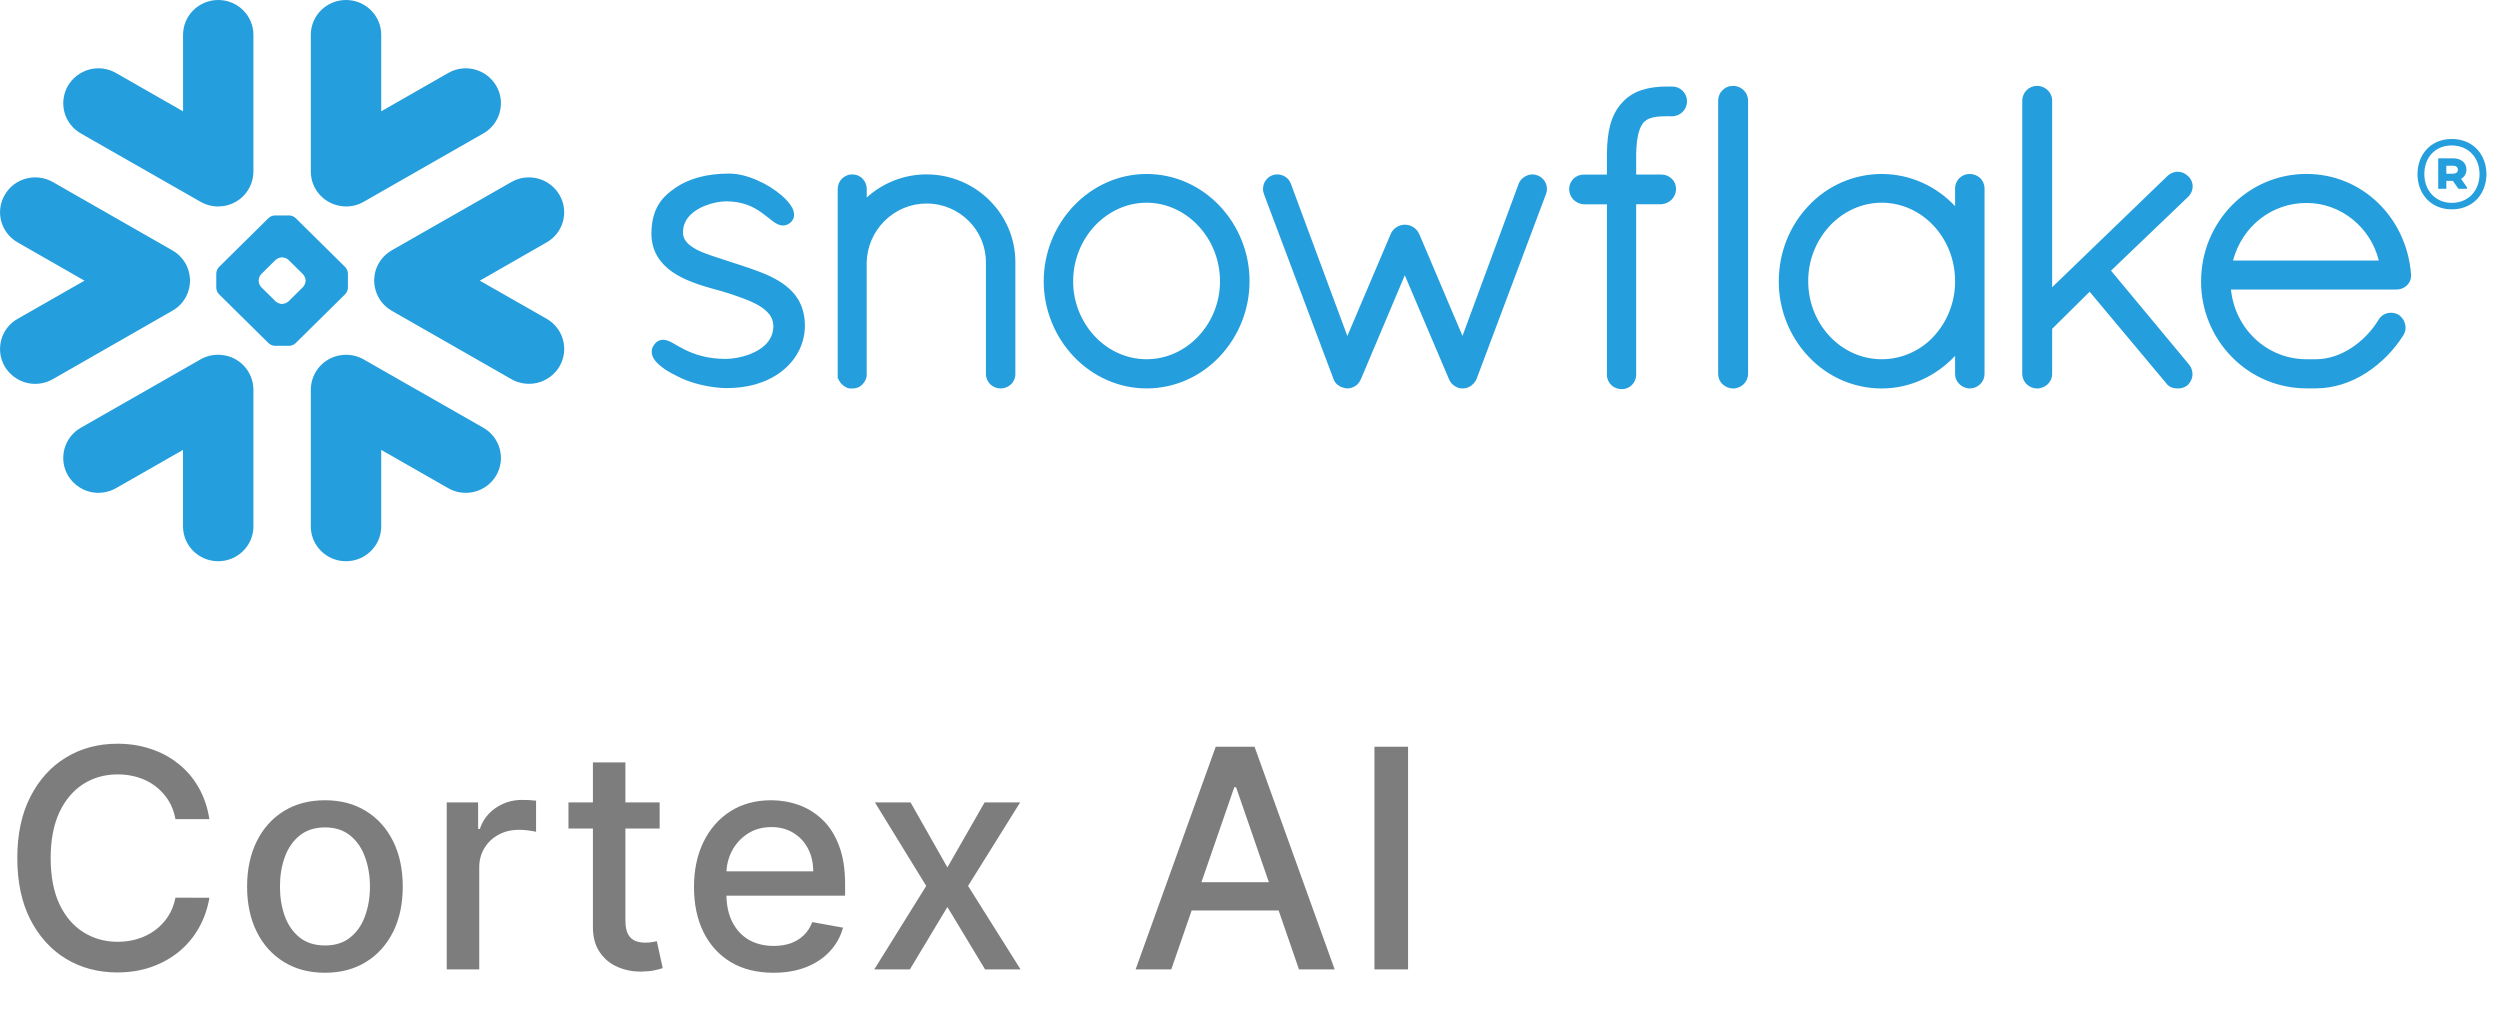 <svg width="49" height="20" viewBox="0 0 49 20" fill="none" xmlns="http://www.w3.org/2000/svg">
<g clip-path="url(#clip0_1334_11866)">
<path fill-rule="evenodd" clip-rule="evenodd" d="M48.076 3.248H47.948V3.405H48.076C48.136 3.405 48.174 3.378 48.174 3.328C48.174 3.275 48.138 3.248 48.076 3.248ZM47.789 3.103H48.08C48.237 3.103 48.342 3.189 48.342 3.323C48.343 3.36 48.333 3.397 48.315 3.429C48.296 3.461 48.27 3.488 48.237 3.506L48.351 3.669V3.701H48.186L48.076 3.545H47.948V3.701H47.789V3.103ZM48.599 3.413C48.599 3.094 48.384 2.851 48.054 2.851C47.732 2.851 47.517 3.082 47.517 3.413C47.517 3.73 47.732 3.976 48.054 3.976C48.384 3.976 48.599 3.733 48.599 3.413ZM48.734 3.413C48.734 3.789 48.48 4.103 48.056 4.103C47.634 4.103 47.383 3.787 47.383 3.413C47.383 3.038 47.634 2.724 48.056 2.724C48.48 2.725 48.734 3.038 48.734 3.413ZM10.714 4.751L9.404 5.501L10.714 6.248C10.792 6.292 10.861 6.352 10.916 6.423C10.971 6.494 11.012 6.575 11.035 6.662C11.059 6.749 11.065 6.84 11.053 6.929C11.041 7.019 11.011 7.105 10.966 7.182C10.873 7.339 10.722 7.453 10.546 7.5C10.37 7.546 10.182 7.522 10.024 7.432L7.679 6.091C7.528 6.006 7.416 5.866 7.366 5.701C7.343 5.629 7.332 5.554 7.334 5.479C7.336 5.425 7.344 5.371 7.358 5.317C7.405 5.15 7.515 5.001 7.678 4.907L10.023 3.568C10.181 3.477 10.369 3.453 10.545 3.5C10.721 3.547 10.872 3.661 10.965 3.819C11.157 4.145 11.044 4.562 10.714 4.751ZM9.474 8.384L7.13 7.046C7.009 6.976 6.869 6.945 6.73 6.956C6.558 6.968 6.396 7.045 6.278 7.171C6.159 7.297 6.093 7.464 6.092 7.637V10.317C6.092 10.695 6.4 11 6.782 11C7.163 11 7.472 10.694 7.472 10.317V8.818L8.784 9.568C8.942 9.659 9.13 9.684 9.306 9.637C9.483 9.591 9.633 9.476 9.726 9.319C9.916 8.992 9.804 8.573 9.474 8.384ZM6.769 5.763L5.794 6.726C5.761 6.757 5.717 6.775 5.672 6.778H5.386C5.34 6.775 5.297 6.757 5.264 6.726L4.289 5.763C4.259 5.73 4.241 5.687 4.239 5.643V5.359C4.241 5.314 4.259 5.271 4.289 5.237L5.263 4.274C5.297 4.243 5.34 4.225 5.385 4.223H5.672C5.717 4.225 5.761 4.243 5.794 4.274L6.769 5.237C6.799 5.271 6.817 5.314 6.819 5.359V5.643C6.819 5.68 6.797 5.735 6.769 5.763ZM5.99 5.496C5.987 5.45 5.968 5.407 5.938 5.374L5.656 5.095C5.622 5.065 5.579 5.047 5.534 5.045H5.522C5.477 5.047 5.435 5.065 5.401 5.095L5.119 5.374C5.089 5.408 5.072 5.451 5.07 5.496V5.507C5.07 5.545 5.091 5.599 5.119 5.627L5.401 5.906C5.429 5.933 5.483 5.957 5.522 5.957H5.534C5.579 5.954 5.622 5.936 5.656 5.906L5.938 5.627C5.969 5.594 5.987 5.551 5.99 5.507V5.496ZM1.584 2.615L3.929 3.954C4.055 4.027 4.195 4.055 4.329 4.044C4.502 4.032 4.663 3.955 4.782 3.829C4.9 3.702 4.966 3.536 4.967 3.362V0.683C4.967 0.306 4.658 0 4.278 0C3.896 0 3.588 0.306 3.588 0.683V2.182L2.274 1.431C2.116 1.34 1.929 1.315 1.752 1.362C1.576 1.409 1.425 1.523 1.332 1.681C1.287 1.758 1.258 1.844 1.246 1.934C1.234 2.023 1.24 2.114 1.263 2.201C1.287 2.288 1.327 2.369 1.382 2.44C1.437 2.511 1.506 2.57 1.584 2.615ZM6.73 4.044C6.865 4.055 7.004 4.027 7.13 3.954L9.474 2.615C9.552 2.571 9.621 2.511 9.676 2.44C9.731 2.369 9.771 2.288 9.795 2.201C9.818 2.114 9.824 2.023 9.813 1.934C9.801 1.844 9.771 1.758 9.726 1.681C9.633 1.523 9.482 1.409 9.306 1.362C9.13 1.315 8.943 1.34 8.784 1.431L7.472 2.182V0.683C7.472 0.306 7.163 0 6.782 0C6.4 0 6.092 0.306 6.092 0.683V3.362C6.091 3.722 6.373 4.017 6.73 4.044V4.044ZM4.329 6.956C4.19 6.944 4.05 6.975 3.929 7.045L1.584 8.384C1.506 8.428 1.437 8.488 1.382 8.559C1.327 8.63 1.287 8.711 1.263 8.798C1.24 8.885 1.234 8.976 1.245 9.065C1.257 9.155 1.287 9.241 1.332 9.319C1.425 9.476 1.576 9.59 1.752 9.637C1.928 9.683 2.116 9.658 2.274 9.568L3.587 8.818V10.317C3.587 10.695 3.896 11 4.277 11C4.658 11 4.967 10.694 4.967 10.317V7.637C4.966 7.464 4.9 7.297 4.782 7.171C4.663 7.044 4.502 6.968 4.329 6.956H4.329ZM3.693 5.701C3.716 5.629 3.726 5.554 3.724 5.479C3.72 5.362 3.687 5.247 3.626 5.147C3.565 5.047 3.48 4.964 3.378 4.907L1.036 3.568C0.705 3.38 0.283 3.491 0.094 3.819C-0.098 4.146 0.016 4.562 0.346 4.751L1.656 5.501L0.346 6.249C0.267 6.293 0.199 6.352 0.143 6.423C0.088 6.494 0.048 6.576 0.024 6.663C0.001 6.749 -0.005 6.84 0.006 6.93C0.018 7.019 0.048 7.105 0.093 7.183C0.186 7.34 0.337 7.454 0.513 7.501C0.689 7.547 0.877 7.523 1.035 7.432L3.378 6.091C3.537 6.002 3.644 5.86 3.693 5.701ZM32.774 1.696H32.709C32.701 1.696 32.693 1.697 32.684 1.698C32.676 1.697 32.668 1.696 32.659 1.696C32.493 1.696 32.331 1.716 32.179 1.765C32.028 1.812 31.893 1.9 31.788 2.018L31.787 2.017V2.019C31.677 2.14 31.605 2.285 31.56 2.45C31.516 2.615 31.498 2.801 31.496 3.013V3.422H31.04C30.965 3.422 30.894 3.451 30.84 3.503C30.787 3.555 30.757 3.626 30.755 3.701C30.755 3.779 30.784 3.855 30.838 3.912C30.893 3.967 30.966 4 31.043 4.005H31.496V7.337L31.495 7.345C31.495 7.424 31.528 7.495 31.581 7.547C31.634 7.598 31.708 7.627 31.789 7.627C31.863 7.627 31.935 7.597 31.987 7.544C32.04 7.491 32.069 7.419 32.069 7.345V4.003H32.56C32.637 4 32.709 3.967 32.764 3.913C32.791 3.885 32.813 3.853 32.828 3.817C32.842 3.782 32.85 3.743 32.85 3.705V3.694C32.848 3.543 32.721 3.421 32.563 3.421H32.069V3.013C32.073 2.832 32.091 2.697 32.118 2.599C32.145 2.5 32.182 2.438 32.214 2.4C32.253 2.36 32.301 2.33 32.354 2.314C32.422 2.292 32.516 2.279 32.644 2.279H32.658C32.666 2.279 32.674 2.277 32.681 2.277C32.69 2.277 32.698 2.279 32.708 2.279H32.772C32.934 2.279 33.065 2.148 33.065 1.988C33.066 1.949 33.058 1.911 33.044 1.876C33.029 1.84 33.008 1.808 32.981 1.781C32.953 1.753 32.921 1.732 32.886 1.718C32.85 1.703 32.812 1.696 32.774 1.696ZM42.888 3.858C42.915 3.831 42.937 3.799 42.953 3.764C42.968 3.729 42.976 3.691 42.976 3.652C42.976 3.615 42.968 3.578 42.953 3.543C42.937 3.509 42.915 3.478 42.887 3.453H42.888C42.887 3.452 42.886 3.452 42.886 3.452C42.886 3.45 42.885 3.45 42.885 3.45H42.883C42.83 3.396 42.758 3.366 42.682 3.366C42.606 3.367 42.533 3.398 42.479 3.452L40.222 5.63V1.97C40.222 1.812 40.088 1.683 39.925 1.683C39.887 1.683 39.849 1.691 39.815 1.705C39.78 1.72 39.748 1.741 39.722 1.768C39.668 1.821 39.637 1.894 39.636 1.97V7.329C39.636 7.366 39.644 7.403 39.659 7.438C39.674 7.472 39.695 7.504 39.722 7.53C39.776 7.583 39.849 7.614 39.925 7.614C40.088 7.614 40.222 7.487 40.222 7.33V6.445L40.957 5.718L42.455 7.508C42.483 7.549 42.522 7.577 42.56 7.592C42.603 7.608 42.646 7.614 42.683 7.614C42.751 7.616 42.817 7.594 42.871 7.554L42.875 7.551L42.879 7.547C42.908 7.519 42.931 7.486 42.948 7.449C42.964 7.412 42.973 7.372 42.973 7.331C42.972 7.261 42.947 7.194 42.902 7.141V7.141L41.376 5.305L42.886 3.859H42.888V3.858V3.858ZM38.811 3.489C38.864 3.541 38.897 3.615 38.897 3.694V7.329C38.897 7.366 38.889 7.403 38.875 7.438C38.86 7.472 38.839 7.503 38.813 7.529C38.758 7.583 38.685 7.613 38.609 7.614C38.533 7.613 38.46 7.583 38.405 7.529C38.378 7.503 38.357 7.472 38.342 7.438C38.327 7.403 38.32 7.366 38.32 7.329V6.974C37.956 7.363 37.446 7.614 36.881 7.614C36.613 7.614 36.348 7.559 36.102 7.452C35.855 7.344 35.634 7.188 35.45 6.992C35.072 6.593 34.862 6.063 34.864 5.512C34.864 4.938 35.087 4.412 35.45 4.031C35.634 3.835 35.856 3.679 36.102 3.572C36.348 3.466 36.613 3.41 36.881 3.41C37.446 3.41 37.956 3.654 38.32 4.041V3.695C38.319 3.657 38.327 3.62 38.342 3.585C38.356 3.55 38.377 3.518 38.404 3.492C38.431 3.465 38.463 3.444 38.498 3.43C38.533 3.416 38.571 3.41 38.609 3.41C38.685 3.41 38.758 3.44 38.811 3.489ZM38.32 5.512C38.32 5.082 38.156 4.697 37.894 4.419C37.633 4.142 37.273 3.973 36.881 3.973C36.492 3.973 36.134 4.142 35.87 4.419C35.593 4.715 35.439 5.106 35.441 5.512C35.441 5.941 35.607 6.323 35.87 6.599C36.132 6.875 36.491 7.041 36.881 7.041C37.071 7.041 37.259 7.002 37.433 6.926C37.608 6.85 37.765 6.739 37.895 6.6C38.17 6.305 38.322 5.916 38.32 5.512ZM15.083 5.41C14.849 5.301 14.585 5.221 14.321 5.134C14.078 5.052 13.832 4.984 13.656 4.893C13.568 4.846 13.499 4.796 13.454 4.741C13.409 4.688 13.385 4.621 13.386 4.552C13.386 4.446 13.417 4.362 13.469 4.286C13.548 4.174 13.681 4.086 13.825 4.03C13.968 3.973 14.123 3.946 14.234 3.946C14.562 3.947 14.769 4.054 14.928 4.167C15.006 4.223 15.072 4.28 15.135 4.327C15.167 4.352 15.197 4.374 15.233 4.39C15.266 4.406 15.305 4.42 15.347 4.42C15.374 4.42 15.401 4.415 15.425 4.404C15.451 4.394 15.475 4.379 15.495 4.361C15.517 4.341 15.534 4.318 15.548 4.291C15.559 4.265 15.564 4.237 15.564 4.209C15.563 4.159 15.549 4.11 15.524 4.066C15.48 3.988 15.413 3.913 15.328 3.837C15.185 3.714 15.025 3.613 14.852 3.538C14.671 3.457 14.477 3.402 14.292 3.402C13.863 3.402 13.506 3.499 13.246 3.676C13.11 3.769 12.991 3.87 12.907 4.01C12.822 4.15 12.774 4.323 12.768 4.548V4.579C12.767 4.797 12.838 4.978 12.95 5.119C13.119 5.332 13.371 5.458 13.618 5.548C13.863 5.639 14.111 5.692 14.265 5.744C14.484 5.816 14.717 5.894 14.887 5.997C14.972 6.05 15.039 6.107 15.086 6.17C15.13 6.234 15.156 6.301 15.158 6.384V6.391C15.157 6.512 15.121 6.607 15.061 6.689C14.971 6.811 14.821 6.899 14.662 6.956C14.524 7.004 14.38 7.031 14.233 7.035C13.859 7.035 13.61 6.945 13.427 6.856C13.336 6.811 13.263 6.766 13.196 6.729C13.165 6.71 13.132 6.694 13.099 6.681C13.066 6.667 13.031 6.66 12.995 6.659C12.97 6.659 12.946 6.664 12.922 6.673C12.899 6.683 12.877 6.697 12.858 6.714C12.833 6.738 12.812 6.766 12.796 6.797C12.781 6.827 12.774 6.86 12.774 6.894C12.774 6.951 12.794 7.001 12.825 7.048C12.872 7.115 12.942 7.174 13.028 7.235C13.117 7.294 13.224 7.351 13.346 7.409C13.618 7.536 13.967 7.603 14.232 7.607H14.232C14.645 7.607 15 7.513 15.3 7.295V7.294H15.3C15.594 7.075 15.776 6.751 15.776 6.383C15.776 6.182 15.728 6.011 15.645 5.871C15.519 5.66 15.314 5.52 15.083 5.41ZM33.965 1.683C33.927 1.683 33.89 1.69 33.855 1.705C33.82 1.719 33.788 1.741 33.761 1.768C33.735 1.794 33.713 1.825 33.699 1.86C33.684 1.894 33.676 1.932 33.676 1.969V7.328C33.676 7.366 33.684 7.403 33.698 7.438C33.713 7.472 33.734 7.504 33.761 7.529C33.816 7.583 33.889 7.613 33.965 7.614C34.129 7.614 34.261 7.487 34.262 7.329V1.969C34.261 1.811 34.13 1.683 33.965 1.683ZM47.257 5.377V5.405C47.257 5.484 47.221 5.555 47.167 5.602C47.111 5.65 47.04 5.676 46.967 5.675H43.727C43.809 6.458 44.441 7.036 45.195 7.041H45.386C45.635 7.042 45.878 6.957 46.092 6.816C46.307 6.674 46.487 6.486 46.621 6.266C46.647 6.222 46.684 6.187 46.728 6.163C46.772 6.14 46.821 6.129 46.87 6.13C46.919 6.131 46.968 6.144 47.01 6.169L47.014 6.171L47.017 6.173C47.057 6.201 47.09 6.238 47.113 6.281C47.136 6.324 47.148 6.372 47.149 6.421C47.149 6.471 47.135 6.522 47.108 6.568L47.107 6.57L47.106 6.571C46.921 6.864 46.675 7.114 46.385 7.304C46.091 7.493 45.751 7.612 45.386 7.612H45.192C44.92 7.61 44.652 7.554 44.403 7.448C44.153 7.341 43.927 7.185 43.738 6.99C43.355 6.597 43.14 6.068 43.141 5.518C43.141 4.936 43.37 4.409 43.743 4.026C43.934 3.831 44.162 3.675 44.413 3.569C44.664 3.463 44.935 3.409 45.207 3.409C45.755 3.409 46.247 3.625 46.611 3.978C46.975 4.33 47.213 4.821 47.256 5.372L47.257 5.377ZM46.625 5.106C46.46 4.446 45.875 3.977 45.207 3.978C44.523 3.978 43.946 4.437 43.767 5.106H46.625ZM18.161 3.418C17.728 3.418 17.31 3.579 16.988 3.871V3.705C16.989 3.63 16.96 3.558 16.909 3.505C16.883 3.477 16.852 3.456 16.817 3.441C16.783 3.426 16.746 3.419 16.708 3.419C16.67 3.418 16.631 3.425 16.596 3.44C16.56 3.455 16.528 3.476 16.5 3.504C16.448 3.557 16.419 3.63 16.419 3.705V7.415L16.431 7.427L16.432 7.428C16.436 7.442 16.443 7.455 16.451 7.467C16.49 7.536 16.555 7.588 16.635 7.611L16.646 7.614H16.708C16.751 7.614 16.793 7.605 16.831 7.587C16.866 7.57 16.896 7.545 16.92 7.514H16.921C16.924 7.51 16.925 7.507 16.928 7.503C16.944 7.485 16.957 7.464 16.967 7.441C16.975 7.42 16.981 7.398 16.985 7.382L16.987 7.372V5.144C16.994 4.836 17.121 4.543 17.34 4.328C17.558 4.111 17.853 3.989 18.16 3.989C18.485 3.989 18.775 4.119 18.985 4.328C19.196 4.537 19.324 4.824 19.324 5.141V7.329C19.324 7.409 19.358 7.483 19.41 7.533C19.465 7.585 19.537 7.614 19.613 7.614C19.688 7.614 19.76 7.585 19.815 7.533C19.843 7.507 19.864 7.475 19.879 7.44C19.894 7.405 19.902 7.367 19.901 7.329V5.141C19.904 4.197 19.125 3.419 18.161 3.418ZM23.904 4.034C24.281 4.432 24.492 4.962 24.491 5.512C24.491 6.062 24.281 6.591 23.904 6.989C23.542 7.372 23.036 7.613 22.473 7.613C21.916 7.613 21.409 7.371 21.046 6.989C20.668 6.59 20.457 6.061 20.457 5.511C20.457 4.961 20.668 4.432 21.046 4.034C21.409 3.652 21.916 3.41 22.473 3.41C23.036 3.41 23.542 3.652 23.904 4.034ZM23.912 5.512C23.912 5.086 23.746 4.7 23.483 4.422C23.219 4.143 22.862 3.973 22.473 3.973C22.084 3.973 21.726 4.144 21.462 4.422C21.186 4.717 21.033 5.107 21.034 5.512C21.032 5.915 21.186 6.303 21.462 6.596C21.726 6.874 22.084 7.041 22.473 7.041C22.861 7.041 23.22 6.874 23.483 6.596C23.76 6.304 23.913 5.915 23.912 5.512ZM30.146 3.442L30.144 3.441L30.143 3.441C30.11 3.426 30.075 3.419 30.039 3.418C29.983 3.419 29.928 3.435 29.881 3.465C29.831 3.496 29.791 3.541 29.768 3.595V3.596L28.665 6.584L27.815 4.582L27.813 4.581C27.789 4.527 27.749 4.482 27.698 4.451C27.65 4.42 27.593 4.404 27.536 4.404C27.478 4.404 27.422 4.421 27.374 4.452C27.324 4.482 27.284 4.527 27.26 4.581L27.26 4.582L26.408 6.586L25.3 3.599H25.299C25.28 3.544 25.243 3.497 25.194 3.466C25.145 3.435 25.09 3.419 25.033 3.418C24.996 3.418 24.959 3.426 24.924 3.441H24.923L24.921 3.442C24.872 3.465 24.829 3.502 24.8 3.548C24.77 3.595 24.755 3.649 24.755 3.704C24.755 3.739 24.761 3.773 24.775 3.808L26.139 7.434V7.435C26.15 7.465 26.166 7.492 26.187 7.515C26.205 7.535 26.226 7.551 26.25 7.563C26.255 7.567 26.262 7.573 26.273 7.579C26.286 7.587 26.299 7.591 26.314 7.593C26.337 7.601 26.37 7.613 26.414 7.613C26.468 7.613 26.52 7.593 26.566 7.564C26.613 7.534 26.648 7.49 26.669 7.438L26.672 7.436L27.534 5.395L28.398 7.427H28.399C28.419 7.482 28.454 7.524 28.494 7.554C28.537 7.586 28.585 7.605 28.635 7.613H28.671C28.705 7.613 28.739 7.607 28.767 7.596C28.793 7.586 28.818 7.572 28.84 7.555C28.887 7.519 28.923 7.472 28.945 7.418V7.416L30.3 3.807C30.328 3.738 30.327 3.661 30.298 3.593C30.269 3.524 30.214 3.47 30.146 3.442Z" fill="#249EDC"/>
</g>
<path d="M4.104 16.055H3.439C3.413 15.913 3.366 15.788 3.296 15.68C3.227 15.572 3.141 15.481 3.04 15.405C2.94 15.33 2.827 15.273 2.702 15.235C2.578 15.197 2.447 15.178 2.308 15.178C2.056 15.178 1.831 15.241 1.632 15.367C1.435 15.494 1.278 15.679 1.163 15.923C1.05 16.168 0.993 16.466 0.993 16.818C0.993 17.173 1.05 17.473 1.163 17.717C1.278 17.962 1.435 18.146 1.634 18.271C1.833 18.396 2.057 18.459 2.305 18.459C2.443 18.459 2.574 18.44 2.697 18.403C2.822 18.365 2.935 18.309 3.036 18.235C3.137 18.161 3.222 18.071 3.292 17.965C3.363 17.857 3.412 17.733 3.439 17.594L4.104 17.596C4.068 17.81 3.999 18.008 3.897 18.188C3.796 18.367 3.666 18.522 3.507 18.653C3.349 18.782 3.169 18.882 2.966 18.953C2.763 19.024 2.541 19.06 2.301 19.06C1.923 19.06 1.587 18.97 1.291 18.791C0.996 18.611 0.763 18.353 0.592 18.018C0.423 17.683 0.339 17.283 0.339 16.818C0.339 16.352 0.424 15.952 0.594 15.619C0.765 15.283 0.998 15.026 1.293 14.847C1.589 14.667 1.925 14.577 2.301 14.577C2.533 14.577 2.749 14.61 2.949 14.677C3.151 14.742 3.332 14.839 3.492 14.967C3.653 15.093 3.786 15.248 3.891 15.431C3.996 15.613 4.067 15.821 4.104 16.055ZM6.369 19.066C6.062 19.066 5.794 18.996 5.566 18.855C5.337 18.715 5.159 18.518 5.033 18.265C4.907 18.012 4.843 17.717 4.843 17.379C4.843 17.039 4.907 16.742 5.033 16.488C5.159 16.234 5.337 16.036 5.566 15.896C5.794 15.755 6.062 15.685 6.369 15.685C6.676 15.685 6.944 15.755 7.172 15.896C7.401 16.036 7.578 16.234 7.705 16.488C7.831 16.742 7.894 17.039 7.894 17.379C7.894 17.717 7.831 18.012 7.705 18.265C7.578 18.518 7.401 18.715 7.172 18.855C6.944 18.996 6.676 19.066 6.369 19.066ZM6.371 18.531C6.57 18.531 6.735 18.479 6.865 18.374C6.996 18.268 7.093 18.129 7.155 17.954C7.219 17.779 7.251 17.587 7.251 17.376C7.251 17.168 7.219 16.976 7.155 16.801C7.093 16.625 6.996 16.484 6.865 16.377C6.735 16.271 6.57 16.217 6.371 16.217C6.171 16.217 6.005 16.271 5.872 16.377C5.742 16.484 5.644 16.625 5.581 16.801C5.518 16.976 5.487 17.168 5.487 17.376C5.487 17.587 5.518 17.779 5.581 17.954C5.644 18.129 5.742 18.268 5.872 18.374C6.005 18.479 6.171 18.531 6.371 18.531ZM8.756 19V15.727H9.371V16.247H9.405C9.465 16.071 9.57 15.932 9.721 15.832C9.873 15.729 10.045 15.678 10.236 15.678C10.276 15.678 10.323 15.68 10.377 15.682C10.432 15.685 10.476 15.689 10.507 15.693V16.303C10.482 16.296 10.436 16.288 10.371 16.279C10.305 16.269 10.24 16.264 10.175 16.264C10.024 16.264 9.89 16.296 9.772 16.36C9.655 16.423 9.563 16.51 9.495 16.622C9.427 16.733 9.393 16.859 9.393 17.001V19H8.756ZM12.929 15.727V16.239H11.142V15.727H12.929ZM11.621 14.943H12.258V18.039C12.258 18.163 12.277 18.256 12.314 18.318C12.351 18.379 12.398 18.421 12.456 18.444C12.516 18.465 12.581 18.476 12.65 18.476C12.701 18.476 12.746 18.472 12.784 18.465C12.823 18.458 12.853 18.452 12.874 18.448L12.989 18.974C12.952 18.989 12.9 19.003 12.831 19.017C12.763 19.033 12.678 19.041 12.576 19.043C12.408 19.046 12.252 19.016 12.107 18.953C11.962 18.891 11.845 18.794 11.755 18.663C11.666 18.533 11.621 18.369 11.621 18.171V14.943ZM15.159 19.066C14.837 19.066 14.559 18.997 14.326 18.859C14.095 18.72 13.916 18.525 13.79 18.273C13.665 18.021 13.602 17.724 13.602 17.385C13.602 17.05 13.665 16.754 13.79 16.499C13.916 16.243 14.092 16.043 14.318 15.9C14.545 15.756 14.811 15.685 15.115 15.685C15.299 15.685 15.478 15.715 15.652 15.776C15.825 15.837 15.98 15.933 16.118 16.064C16.256 16.195 16.365 16.364 16.444 16.573C16.524 16.78 16.564 17.033 16.564 17.329V17.555H13.962V17.078H15.939C15.939 16.91 15.905 16.762 15.837 16.633C15.769 16.502 15.673 16.399 15.549 16.324C15.427 16.249 15.284 16.211 15.119 16.211C14.94 16.211 14.784 16.255 14.65 16.343C14.518 16.43 14.416 16.543 14.343 16.684C14.272 16.823 14.237 16.974 14.237 17.138V17.511C14.237 17.729 14.275 17.916 14.352 18.069C14.43 18.222 14.539 18.34 14.678 18.421C14.817 18.5 14.98 18.54 15.166 18.54C15.287 18.54 15.397 18.523 15.496 18.489C15.596 18.453 15.681 18.401 15.754 18.331C15.826 18.261 15.882 18.175 15.92 18.073L16.523 18.182C16.475 18.359 16.388 18.515 16.263 18.648C16.14 18.78 15.984 18.884 15.797 18.957C15.611 19.03 15.398 19.066 15.159 19.066ZM17.847 15.727L18.569 17.001L19.298 15.727H19.995L18.974 17.364L20.003 19H19.307L18.569 17.777L17.834 19H17.136L18.154 17.364L17.148 15.727H17.847ZM22.957 19H22.258L23.828 14.636H24.589L26.159 19H25.46L24.227 15.429H24.192L22.957 19ZM23.074 17.291H25.341V17.845H23.074V17.291ZM27.598 14.636V19H26.939V14.636H27.598Z" fill="#7D7D7D"/>
<defs>
<clipPath id="clip0_1334_11866">
<rect width="49" height="11" fill="white"/>
</clipPath>
</defs>
</svg>
